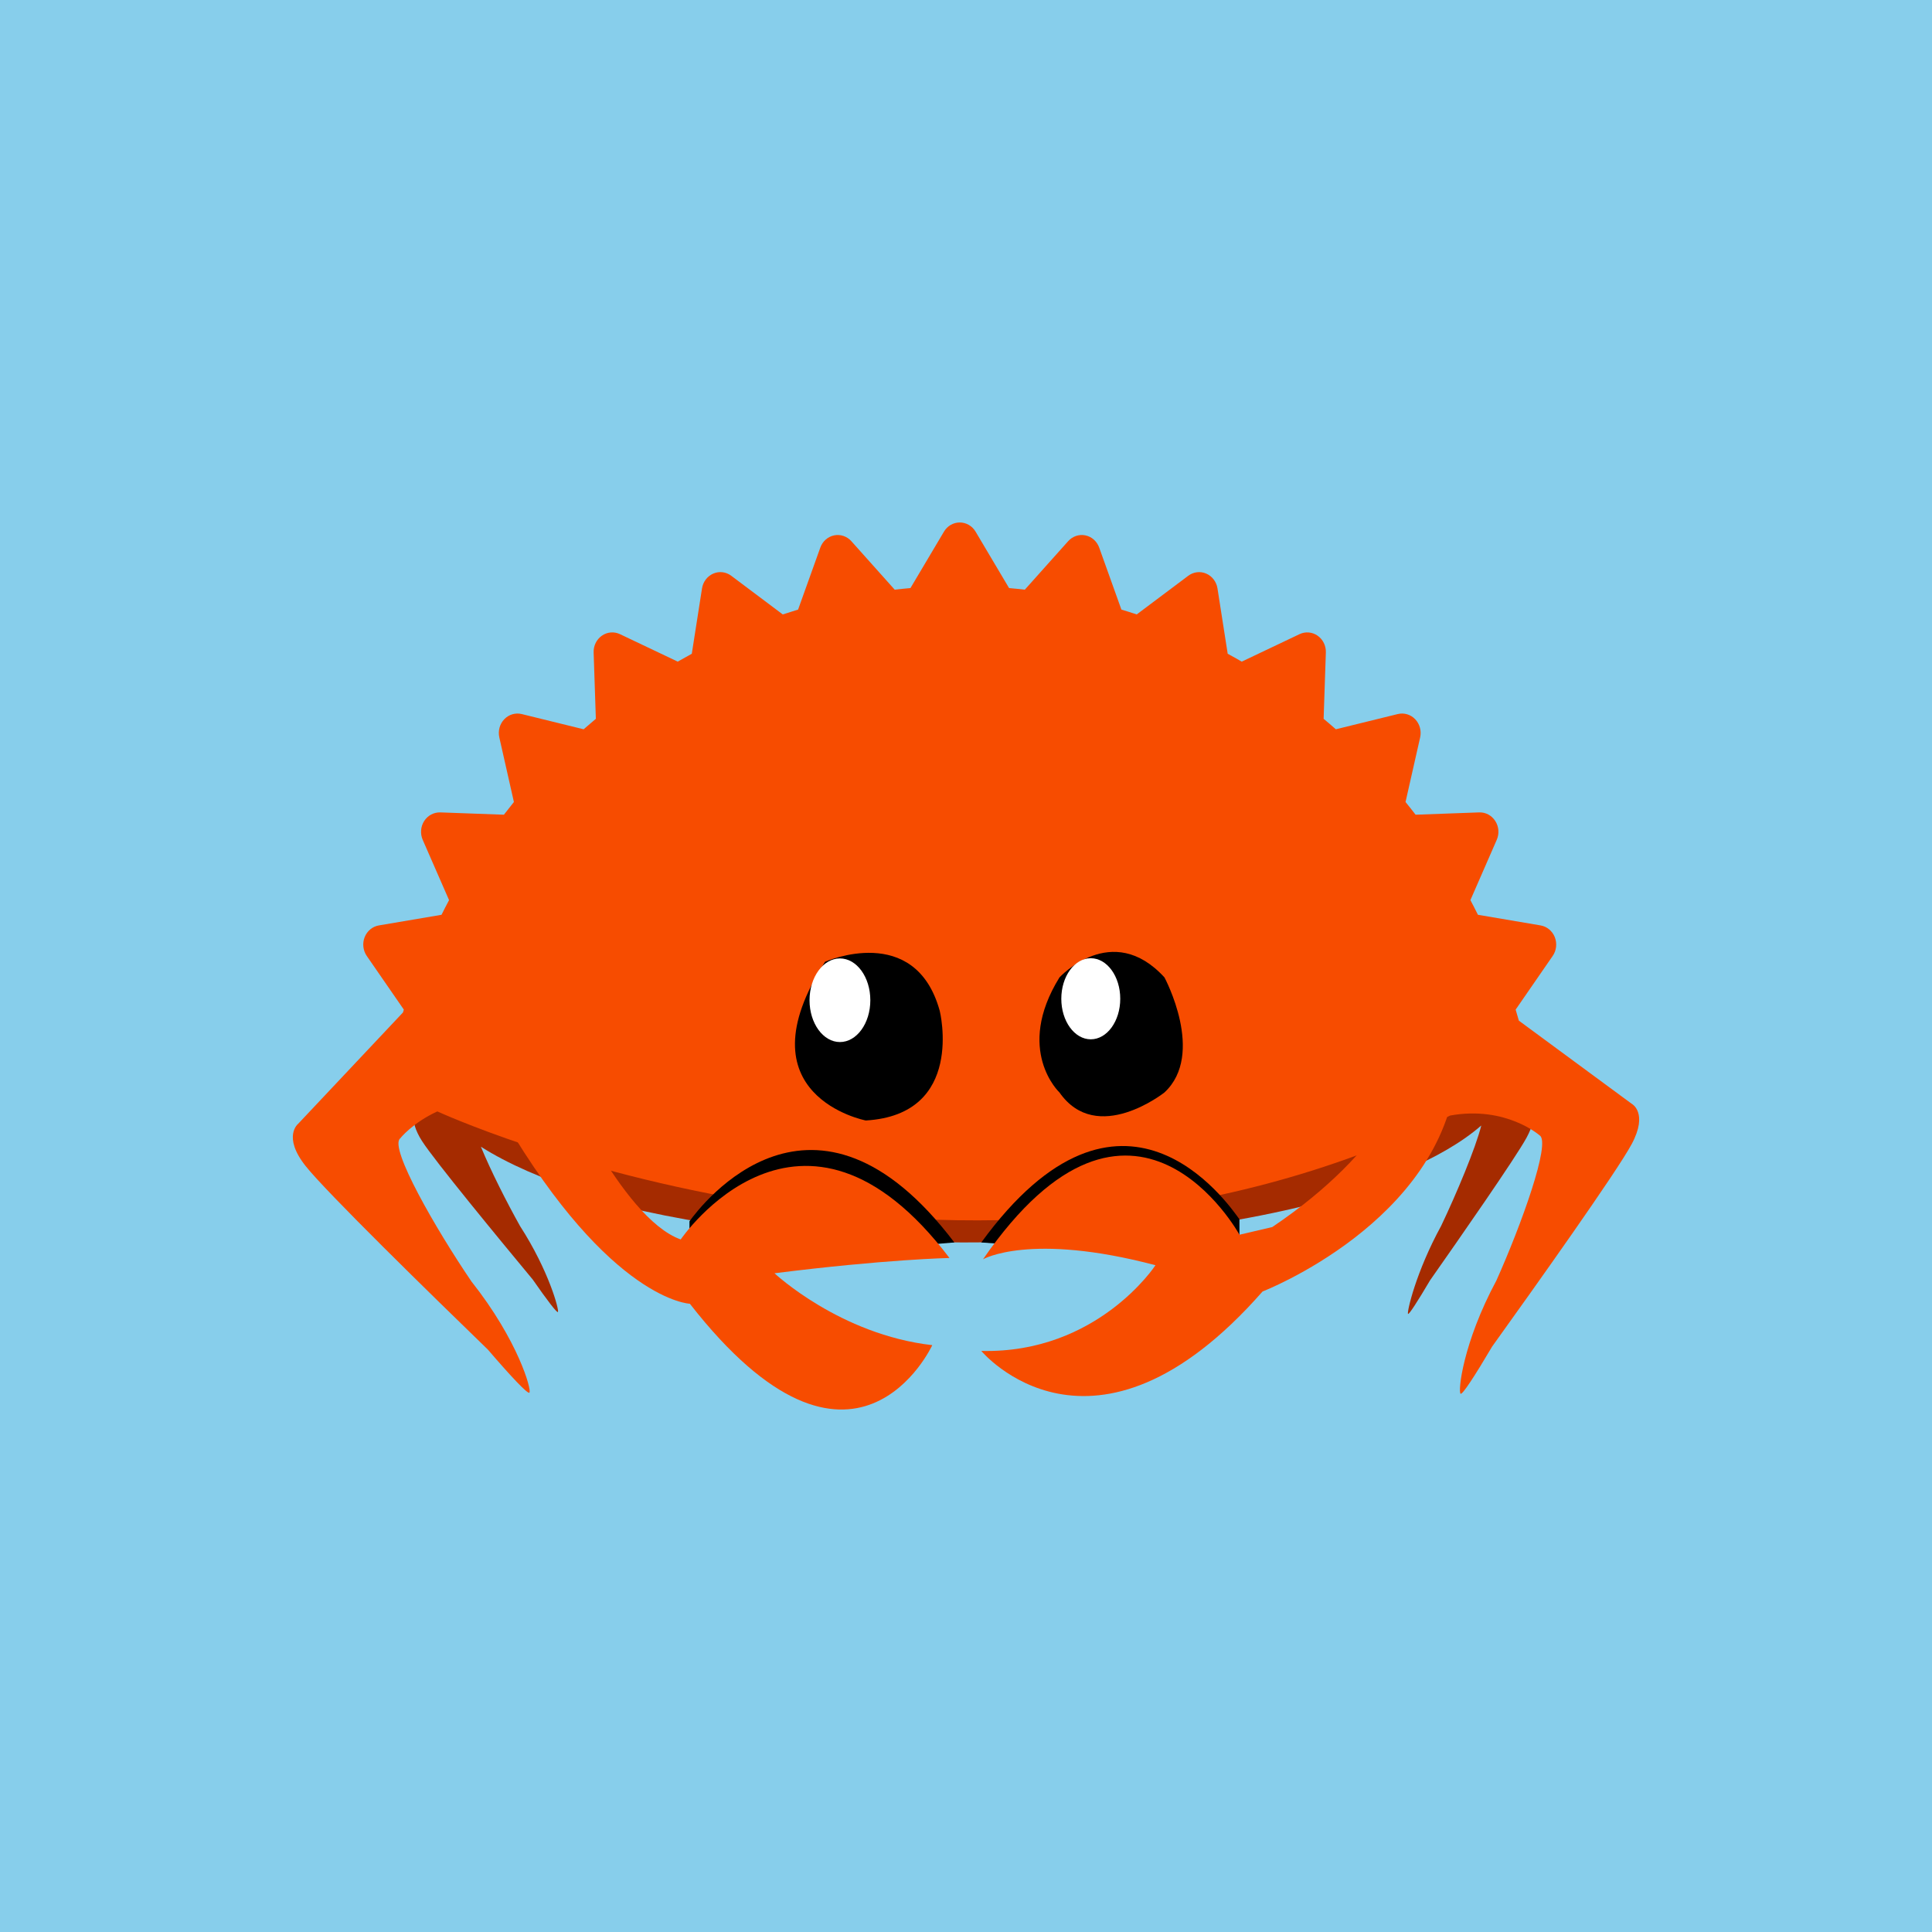 <?xml version="1.0" encoding="UTF-8" standalone="no"?>
<svg height="1600" viewBox="0 0 1600 1600" width="1600" xmlns="http://www.w3.org/2000/svg">
  <path d="m0 0h1600v1600h-1600z" fill="#87ceeb"/>
  <g transform="translate(200.002 391.928)">
    <g fill="#a52b00">
      <path d="m0-279.559c-121.238 0-231.39 14.576-312.939 38.329v202.901c81.549 23.754 191.701 38.329 312.939 38.329 138.76 0 262.987-19.092 346.431-49.186v-181.184c-83.444-30.095-207.671-49.189-346.431-49.189" transform="translate(597.344 637.02)"/>
      <path d="m0-53.32-14.211-29.441c.073-1.118.131-2.237.131-3.36 0-33.375-34.706-64.135-93.097-88.762v177.526c27.245-11.492 49.348-24.317 65.156-38.125-4.652 18.707-20.564 56.553-33.25 83.168-20.85 38.066-28.4 71.203-27.432 72.844.617 1.033 7.73-9.94 18.219-27.721 24.41-34.781 70.664-101.182 79.909-118.096 10.472-19.174 4.575-28.033 4.575-28.033" transform="translate(1068.75 575.642)"/>
      <path d="m0-99.954c0 6.428 1.293 12.76 3.788 18.969l-8.511 15.15s-6.818 8.846 5.188 27.508c10.59 16.455 63.635 80.867 91.632 114.598 12.026 17.293 20.179 27.945 20.893 26.916 1.124-1.633-7.476-34.1-31.359-71.141-11.144-19.895-24.454-46.252-32.442-65.721 22.303 14.116 51.483 26.92 86.152 37.94v-208.435c-83.544 26.548-135.341 63.433-135.341 104.216" transform="translate(149.064 591.421)"/>
    </g>
    <path d="m0 240.343-93.415-68.811c-.88-3.064-1.756-6.127-2.662-9.162l30.683-44.451c3.13-4.522 3.765-10.398 1.731-15.555-2.037-5.13-6.491-8.81-11.763-9.71l-51.884-8.805c-2.008-4.102-4.116-8.142-6.23-12.15l21.797-49.903c2.243-5.087 1.769-10.995-1.203-15.608-2.961-4.636-7.99-7.344-13.349-7.133l-52.656 1.913c-2.727-3.55-5.496-7.068-8.321-10.521l12.1-53.49c1.225-5.433-.322-11.118-4.103-15.064-3.762-3.932-9.229-5.559-14.426-4.283l-51.289 12.608c-3.321-2.935-6.698-5.833-10.114-8.673l1.848-54.914c.198-5.559-2.393-10.842-6.844-13.925-4.446-3.104-10.093-3.573-14.956-1.266l-47.847 22.747c-3.854-2.21-7.728-4.4-11.644-6.517l-8.455-54.115c-.857-5.483-4.385-10.139-9.326-12.266-4.923-2.137-10.568-1.447-14.891 1.808l-42.659 32.007c-4.2-1.395-8.419-2.732-12.692-4.011l-18.386-51.316c-1.87-5.229-6.181-9.071-11.438-10.151-5.239-1.072-10.63.742-14.263 4.802l-35.906 40.171c-4.343-.5-8.686-.956-13.043-1.331l-27.724-46.713c-2.81-4.732-7.77-7.612-13.116-7.612-5.334 0-10.304 2.88-13.09 7.612l-27.733 46.713c-4.358.375-8.722.831-13.056 1.331l-35.91-40.171c-3.636-4.06-9.047-5.874-14.268-4.802-5.255 1.092-9.573 4.922-11.433 10.151l-18.402 51.316c-4.26 1.279-8.481 2.627-12.691 4.011l-42.644-32.007c-4.336-3.266-9.98-3.955-14.916-1.808-4.919 2.127-8.461 6.783-9.313 12.266l-8.461 54.115c-3.914 2.117-7.789 4.294-11.653 6.517l-47.842-22.747c-4.858-2.316-10.529-1.838-14.954 1.266-4.445 3.083-7.042 8.366-6.84 13.925l1.835 54.914c-3.405 2.84-6.774 5.738-10.112 8.673l-51.279-12.608c-5.21-1.265-10.67.351-14.441 4.283-3.795 3.946-5.331 9.631-4.113 15.064l12.079 53.49c-2.802 3.467-5.575 6.971-8.293 10.521l-52.655-1.913c-5.314-.157-10.386 2.497-13.356 7.133-2.973 4.613-3.423 10.521-1.213 15.608l21.816 49.903c-2.119 4.008-4.224 8.048-6.249 12.15l-51.887 8.805c-5.27.888-9.71 4.566-11.76 9.71-2.04 5.157-1.37 11.033 1.73 15.555l30.7 44.451c-.24.784-.46 1.577-.7 2.364l-86.77 92.17s-13.29 10.423 6.07 34.916c17.07 21.605 104.724 107.252 151.018 152.123 19.554 22.779 32.948 36.886 34.349 35.666 2.208-1.94-9.387-43.385-47.902-92.012-29.685-43.629-68.215-110.733-59.175-118.467 0 0 10.27-13.045 30.893-22.435.753.603-.781-.598 0 0 0 0 435.152 200.732 838.797 3.396 46.108-8.273 74.023 16.43 74.023 16.43 9.628 5.58-15.301 74.578-35.798 120.254-27.881 51.863-31.97 92.332-29.604 93.736 1.491.889 11.634-14.545 26.104-39.109 35.702-49.748 103.191-144.586 115.545-167.62 14.006-26.119 0-33.439 0-33.439" fill="#f74c00" transform="translate(1151.27 281.813)"/>
    <path d="m0 167.33c-1.664-1.42-2.536-2.262-2.536-2.262l142.542-11.677c-116.273-153.391-209.424-31.198-219.339-17.536v31.475z" transform="translate(450.328 483.629)"/>
    <path d="m0 171.974c1.663-1.42 2.536-2.264 2.536-2.264l-136.984-10.023c116.328-159.687 203.869-32.852 213.783-19.19v31.477z" transform="translate(747.12 477.333)"/>
    <path d="m0-314.014s-15.576 62.041-112.453 127.238l-27.166 6.367s-87.881-160.259-212.383 20.334c0 0 38.802-22.591 142.822 4.92 0 0-47.85 73.239-144.242 70.989 0 0 92.373 110.82 232.94-49.252 0 0 148.595-57.463 160.646-180.596z" fill="#f74c00" transform="translate(966.094 811.034)"/>
    <path d="m0-92.063s43.486-47.615 86.974 0c0 0 34.17 63.492 0 95.234 0 0-55.912 44.444-86.974 0 0 0-37.275-34.921 0-95.234" transform="translate(677.392 509.61)"/>
    <path d="m0 .002c0 18.541-10.93 33.572-24.408 33.572-13.477 0-24.406-15.031-24.406-33.572s10.929-33.574 24.406-33.574c13.478 0 24.408 15.033 24.408 33.574" fill="#fff" transform="translate(727.738 435.209)"/>
    <path d="m0-98.439s74.596-33.028 94.956 40.691c0 0 21.327 85.926-61.259 90.776 0 0-105.31-20.283-33.697-131.467" transform="translate(483.3 502.984)"/>
    <path d="m0 0c0 19.119-11.27 34.627-25.173 34.627-13.898 0-25.171-15.508-25.171-34.627 0-19.124 11.273-34.627 25.171-34.627 13.903 0 25.173 15.503 25.173 34.627" fill="#fff" transform="translate(520.766 436.428)"/>
    <path d="m0-25.102c91.833-11.574 144.904-12.652 144.904-12.652-122.867-162.084-222.565-15.344-222.565-15.344-24.982-8.932-50.453-43.613-69.477-75.59l-76.237-22.58c87.873 149.141 153.295 151.414 153.295 151.414 136.214 174.59 200.743 34.295 200.743 34.295-76.468-8.682-130.663-59.543-130.663-59.543" fill="#f74c00" transform="translate(441.397 687.635)"/>
  </g>
</svg>
